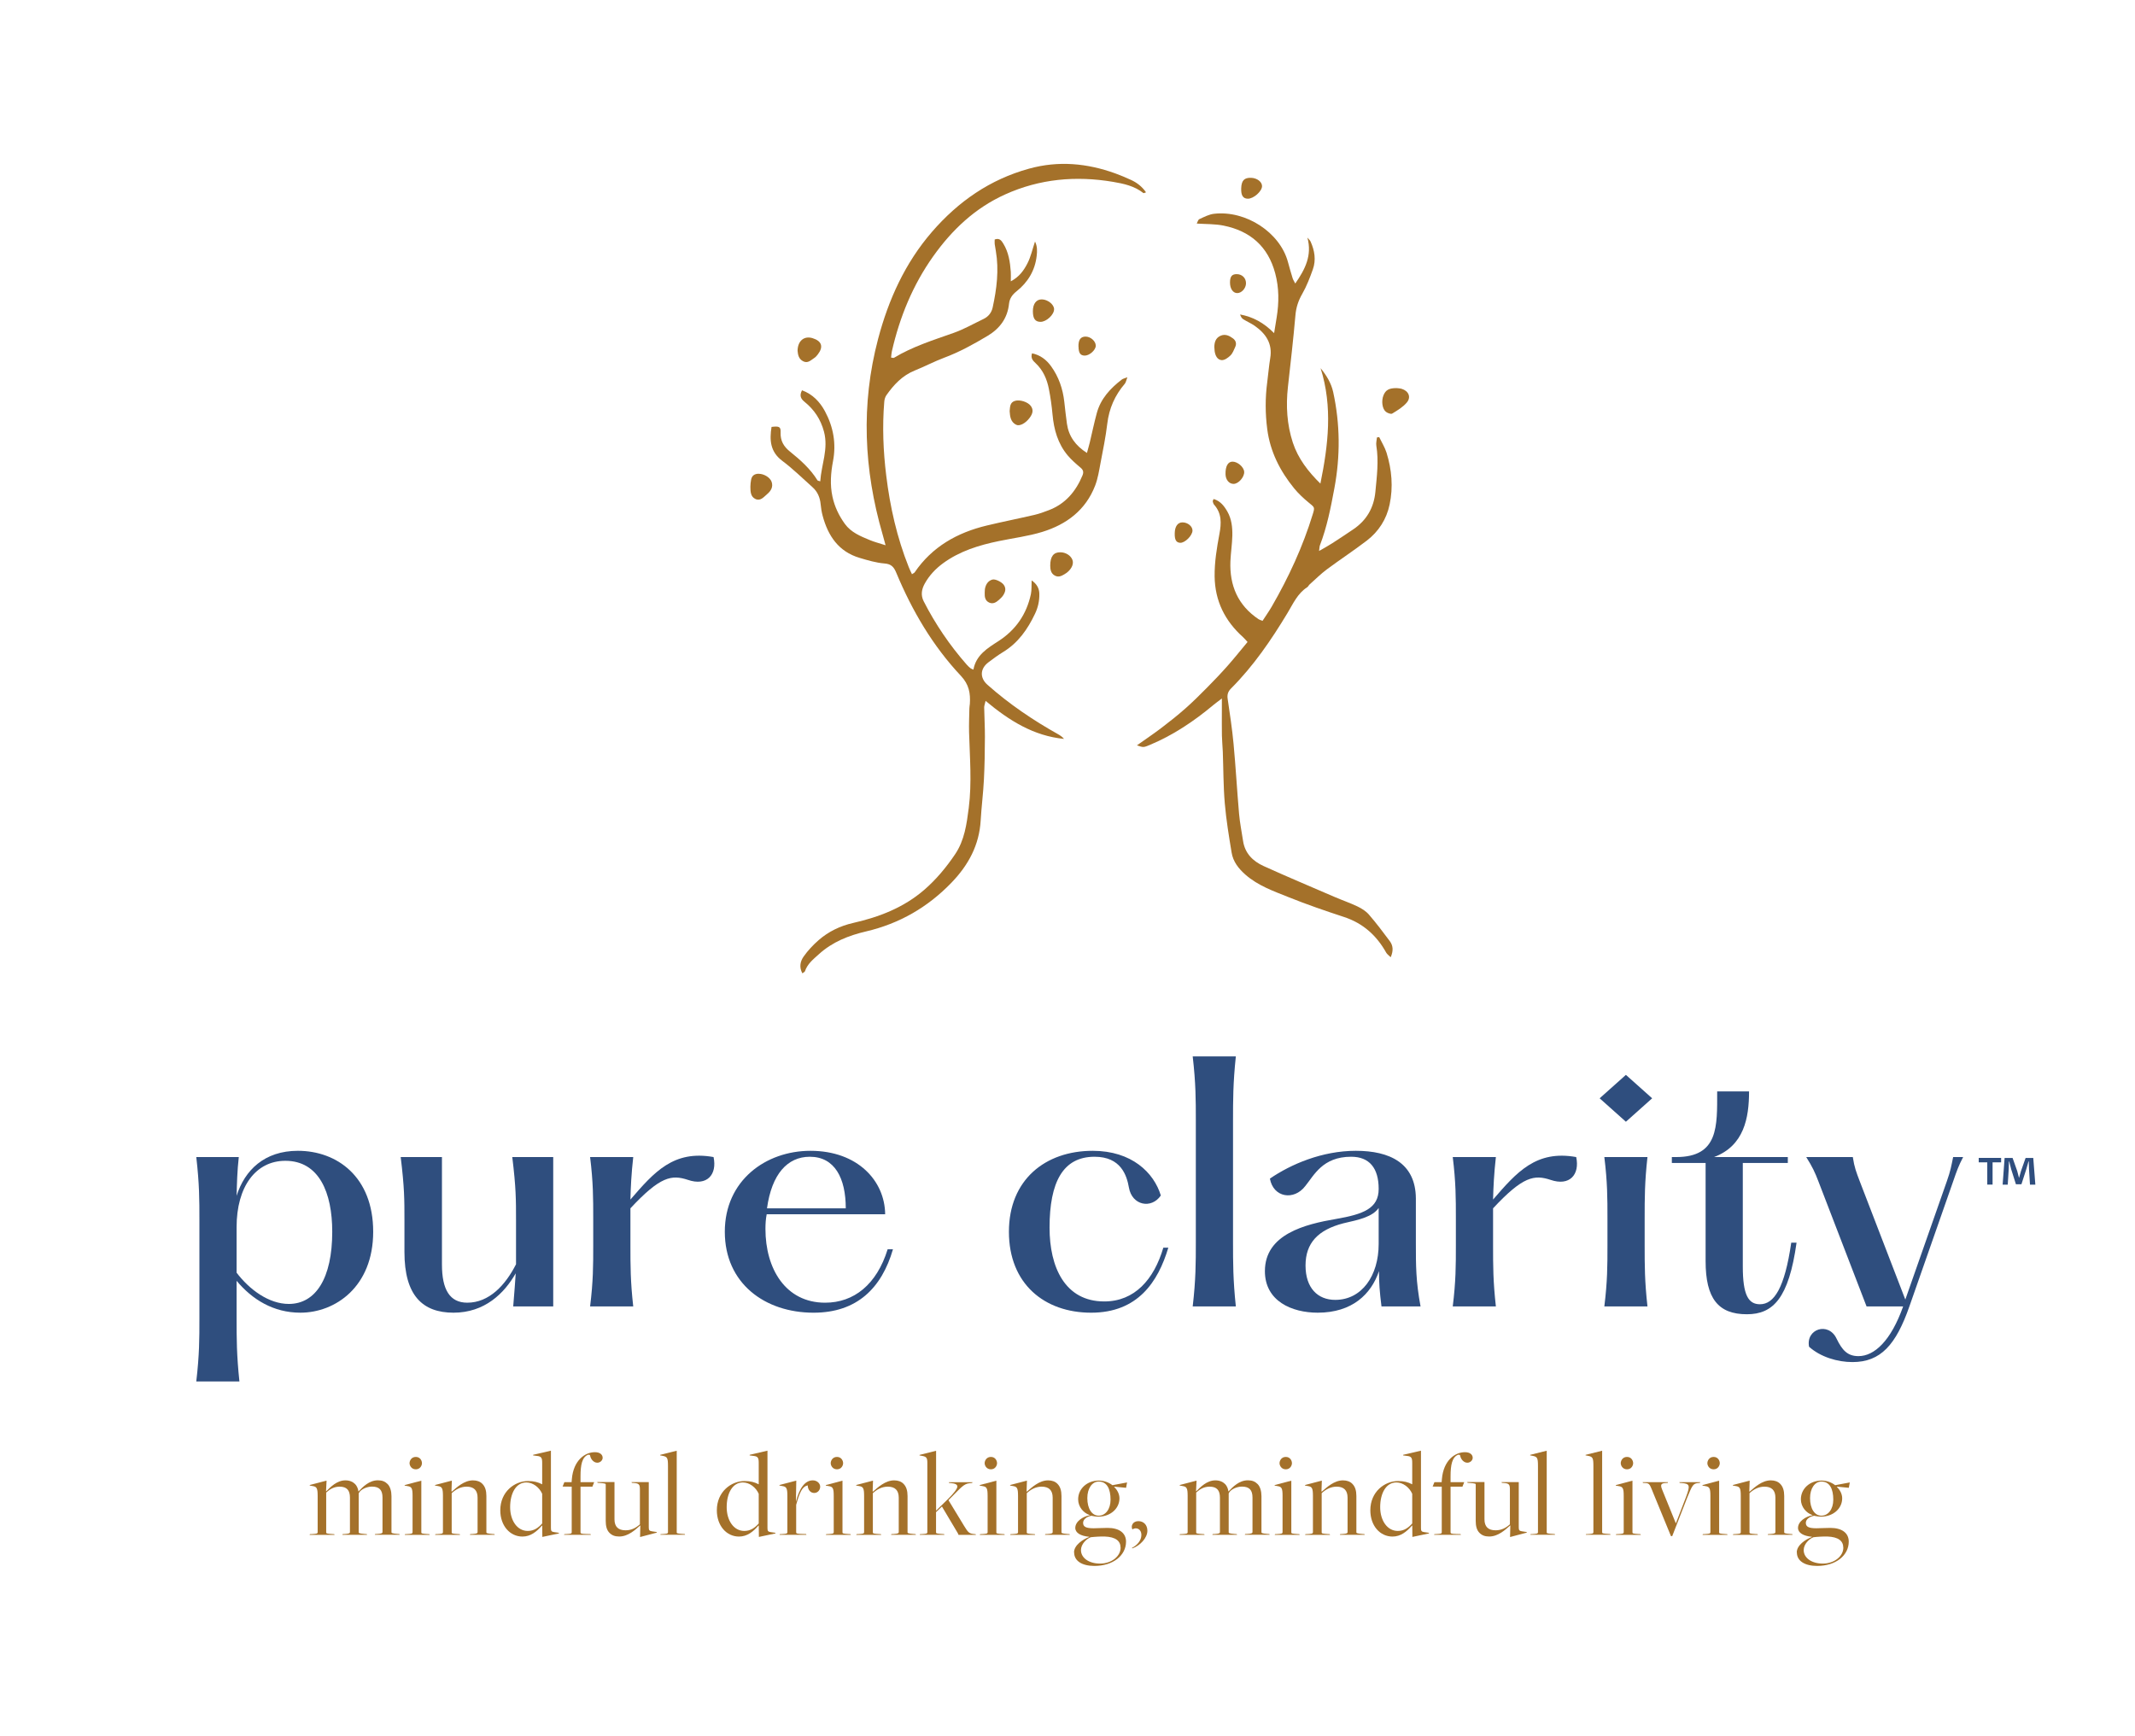 <?xml version="1.0" encoding="UTF-8"?>
<svg data-bbox="37.68 31.462 353.04 269.178" viewBox="0 0 409.85 333.29" xmlns="http://www.w3.org/2000/svg" data-type="color">
    <g>
        <path d="M186.87 128.54c.51-2.8 2.72-4.11 4.81-5.46 3.33-2.16 5.39-5.16 6.22-9.02.17-.81.09-1.67.14-2.63.98.68 1.46 1.49 1.48 2.61.02 1.34-.25 2.57-.83 3.79-1.42 2.99-3.24 5.6-6.14 7.36-.97.59-1.89 1.28-2.8 1.96-1.62 1.22-1.7 2.99-.18 4.33 4.15 3.68 8.72 6.78 13.56 9.49.41.23.8.5 1.13.89-5.84-.57-10.54-3.52-15.06-7.3-.12.56-.27.91-.27 1.26.03 1.88.15 3.76.14 5.64-.01 2.74-.05 5.47-.19 8.2-.13 2.61-.47 5.22-.62 7.83-.27 4.74-2.35 8.59-5.59 11.95-4.55 4.73-9.99 7.87-16.37 9.37-3.38.79-6.51 2.02-9.12 4.4-1.06.96-2.18 1.83-2.66 3.26-.04.13-.24.2-.49.4-.66-1.2-.4-2.33.25-3.24.81-1.15 1.8-2.2 2.86-3.13 1.92-1.67 4.15-2.74 6.65-3.31 4.99-1.13 9.68-2.94 13.63-6.35 2.3-1.99 4.22-4.31 5.92-6.82 1.82-2.69 2.23-5.81 2.63-8.92.61-4.84.2-9.67.06-14.51-.04-1.54.03-3.07.06-4.61 0-.28.07-.57.09-.85.13-2.02-.15-3.71-1.73-5.39-5.4-5.74-9.35-12.48-12.38-19.74-.46-1.11-.94-1.72-2.27-1.82-1.62-.13-3.23-.61-4.8-1.08-4.03-1.2-6.05-4.23-7.08-8.08-.19-.71-.31-1.45-.38-2.18-.12-1.31-.59-2.44-1.57-3.31-1.91-1.7-3.74-3.52-5.78-5.04-2.36-1.76-2.48-4.01-2.08-6.53 1.47-.18 1.79-.05 1.74 1.08-.06 1.59.6 2.69 1.79 3.65 2 1.61 3.92 3.31 5.29 5.53.04.07.2.08.53.19.21-3.21 1.6-6.19.72-9.53-.64-2.4-1.89-4.24-3.74-5.74-.73-.59-1.01-1.2-.48-2.21 2.03.74 3.43 2.22 4.4 4.02 1.61 2.99 2.2 6.19 1.55 9.59-.43 2.24-.6 4.51-.11 6.79.41 1.93 1.24 3.66 2.38 5.24 1.2 1.66 3.02 2.38 4.8 3.12.86.36 1.78.59 3.02.99-.26-.96-.42-1.54-.58-2.12-3.6-12.41-4.17-24.91-.86-37.47 2-7.57 5.18-14.6 10.36-20.59 5.04-5.82 11.12-10.05 18.62-12.12 5.64-1.56 11.14-1.05 16.56.91 1.02.37 2.01.79 2.99 1.24 1.15.52 2.13 1.27 2.91 2.39-.23.07-.44.2-.5.15-1.71-1.37-3.79-1.81-5.85-2.16-7.12-1.2-14.06-.58-20.7 2.42-5.78 2.61-10.2 6.8-13.82 11.9-3.91 5.51-6.42 11.65-7.92 18.22-.09.38-.1.77-.15 1.2.26.02.46.11.56.04 3.59-2.17 7.56-3.4 11.48-4.79 1.97-.7 3.82-1.76 5.72-2.67.93-.45 1.52-1.2 1.74-2.2.78-3.58 1.23-7.18.61-10.83-.08-.45-.16-.9-.22-1.35-.03-.27 0-.56 0-.87.94-.35 1.32.24 1.67.82 1.01 1.66 1.28 3.51 1.42 5.4.04.5 0 1.01 0 1.81 1.64-.85 2.51-2.12 3.18-3.42.66-1.26.96-2.7 1.47-4.22.45.91.43 1.84.32 2.76-.32 2.81-1.69 5.07-3.87 6.8-.81.65-1.33 1.36-1.44 2.39-.29 2.76-1.75 4.74-4.1 6.15-2.69 1.61-5.42 3.12-8.38 4.22-1.91.72-3.73 1.69-5.63 2.45-2.38.96-4.02 2.73-5.44 4.75-.24.35-.37.83-.4 1.26-.39 4.73-.2 9.46.38 14.16.73 6.01 2.06 11.89 4.31 17.54.18.46.4.9.63 1.39.25-.17.43-.24.52-.36 3.36-4.93 8.18-7.63 13.85-8.99 3.04-.73 6.1-1.33 9.14-2.04.94-.22 1.85-.55 2.75-.9 3.19-1.21 5.19-3.59 6.47-6.67.25-.61.18-1.04-.36-1.49-.87-.73-1.74-1.49-2.47-2.35-1.9-2.26-2.66-4.98-2.92-7.88-.15-1.64-.38-3.28-.7-4.9-.37-1.87-1.1-3.58-2.54-4.93-.48-.45-1.01-.95-.69-1.9 1.59.33 2.77 1.25 3.66 2.49 1.46 2.02 2.25 4.33 2.53 6.81.16 1.41.31 2.83.51 4.24.35 2.39 1.63 4.18 3.84 5.59.2-.76.39-1.38.54-2 .45-1.88.84-3.78 1.35-5.65.75-2.77 2.6-4.75 4.81-6.45.21-.16.49-.21 1.06-.43-.23.6-.28.99-.49 1.24-1.91 2.23-3.02 4.75-3.37 7.69-.3 2.54-.82 5.05-1.3 7.57-.27 1.44-.5 2.92-1.02 4.28-1.81 4.72-5.5 7.48-10.16 8.91-2.7.83-5.55 1.18-8.33 1.76-3.82.79-7.49 1.91-10.7 4.25-1.46 1.07-2.66 2.35-3.52 3.9-.58 1.04-.83 2.19-.21 3.41 2.24 4.39 4.99 8.43 8.24 12.14.22.26.48.49.74.71.12.1.3.15.58.27Z" fill="#a4712a" data-color="1"/>
        <path d="M253.47 92.86c1.51-7.41 2.39-14.77.04-22.18 1.14 1.4 2.04 2.87 2.42 4.6 1.34 6.15 1.38 12.31.22 18.5-.69 3.7-1.41 7.39-2.77 10.92-.09.24-.08.53-.16 1.08 1-.58 1.79-1 2.54-1.49 1.34-.86 2.67-1.75 3.99-2.64 2.58-1.73 3.99-4.16 4.28-7.24.28-2.95.66-5.89.18-8.85-.08-.51.07-1.05.12-1.58l.43-.06c.48 1 1.08 1.95 1.41 2.99 1.01 3.26 1.3 6.61.59 9.96-.59 2.82-2.11 5.19-4.4 6.94-2.49 1.9-5.11 3.62-7.63 5.49-1.18.88-2.23 1.93-3.33 2.91-.17.15-.26.4-.44.52-1.87 1.19-2.72 3.17-3.8 4.96-3.13 5.19-6.53 10.17-10.83 14.48-.58.58-.78 1.17-.66 1.98.42 2.87.86 5.73 1.13 8.61.42 4.48.67 8.97 1.06 13.46.15 1.75.51 3.49.77 5.23.36 2.39 1.89 3.89 3.94 4.82 4.5 2.04 9.06 3.96 13.6 5.92 1.46.63 2.98 1.15 4.41 1.83.81.39 1.63.9 2.21 1.57 1.41 1.63 2.72 3.36 4.01 5.1.64.86.71 1.85.17 3.09-.38-.38-.7-.59-.86-.88-1.85-3.31-4.46-5.66-8.13-6.86-3.56-1.17-7.12-2.39-10.6-3.79-2.89-1.16-5.87-2.2-8.29-4.32-1.33-1.17-2.38-2.51-2.66-4.26-.52-3.14-1.04-6.29-1.31-9.46-.28-3.29-.26-6.6-.38-9.9-.04-1.02-.15-2.05-.17-3.07-.03-1.65-.01-3.29-.01-4.94v-2.2c-.74.57-1.18.88-1.59 1.22-3.73 3.12-7.74 5.82-12.25 7.7-1.21.5-1.21.5-2.47.08 1.7-1.2 3.27-2.26 4.78-3.41 1.54-1.17 3.06-2.38 4.51-3.66s2.83-2.65 4.19-4.03 2.7-2.78 3.98-4.23 2.48-2.96 3.78-4.52c-.34-.36-.57-.66-.85-.91-3.48-3.12-5.41-6.94-5.47-11.69-.03-2.76.42-5.45.92-8.14.39-2.06.46-3.96-1.03-5.63-.14-.16-.2-.4-.25-.62-.02-.09.06-.2.16-.46 1.29.37 2.03 1.34 2.64 2.4.82 1.43.99 3.03.96 4.63-.04 1.65-.3 3.29-.37 4.94-.18 4.66 1.45 8.46 5.41 11.11.18.12.4.17.76.31.59-.91 1.21-1.79 1.75-2.71 3.26-5.64 5.98-11.52 7.89-17.76.42-1.36.36-1.3-.79-2.24-1-.82-1.97-1.73-2.79-2.73-2.71-3.33-4.6-7.05-5.16-11.36-.39-3.01-.4-6.02 0-9.03.2-1.52.32-3.06.57-4.58.48-2.8-.83-4.72-2.98-6.23-.7-.49-1.5-.82-2.22-1.28-.28-.18-.46-.51-.58-.9 2.45.46 4.54 1.57 6.53 3.59.21-1.27.35-2.14.49-3.02.46-2.84.47-5.66-.28-8.47-1.38-5.17-4.8-8.13-9.93-9.16-1.63-.33-3.33-.27-5.13-.39.14-.25.24-.73.5-.85.91-.42 1.86-.92 2.83-1.03 6.12-.69 12.64 3.59 14.17 9.24q.42 1.56.9 3.12c.09.3.28.58.51 1.03 1.91-2.74 3.26-5.41 2.33-8.82.21.26.49.49.62.78.77 1.72 1.07 3.52.43 5.32-.57 1.6-1.19 3.22-2.03 4.69-.76 1.32-1.19 2.62-1.32 4.15-.4 4.59-.93 9.18-1.44 13.76-.4 3.62-.19 7.18.94 10.65 1.01 3.08 2.95 5.58 5.31 7.9Z" fill="#a4712a" data-color="1"/>
        <path d="M268.11 74.51c.18.03.59.03.97.14 1.32.4 1.86 1.59.98 2.63-.74.88-1.8 1.51-2.8 2.12-.25.15-.89-.09-1.2-.33-.74-.58-.91-2.12-.47-3.19.41-1 1.06-1.38 2.52-1.37" fill="#a4712a" data-color="1"/>
        <path d="M153.11 67.35c.02-1.94 1.29-2.93 2.9-2.42 1.74.55 2.1 1.64 1.01 3.08-.2.27-.44.55-.71.72-.64.41-1.23 1.09-2.13.63-.89-.46-1-1.3-1.07-2.01" fill="#a4712a" data-color="1"/>
        <path d="M193.82 78.95c.08-.81.03-1.67.99-1.98.97-.31 2.53.21 3.08.98.51.71.42 1.42-.27 2.32-.77 1.01-1.9 1.62-2.57 1.27-1.05-.54-1.16-1.58-1.23-2.59" fill="#a4712a" data-color="1"/>
        <path d="M201.61 108.61c0-1.79.65-2.59 1.93-2.58 1.03 0 1.99.6 2.32 1.43.29.72-.06 1.63-.91 2.36-.09.07-.17.15-.27.21-.67.41-1.35.93-2.18.48-.81-.43-.87-1.25-.89-1.9" fill="#a4712a" data-color="1"/>
        <path d="M145.65 90.96c1.01 0 2.17.7 2.47 1.53.36 1.02-.16 1.8-.87 2.39-.62.52-1.25 1.37-2.21.93-.97-.44-.98-1.45-.99-2.37 0-.45.06-.91.14-1.35.15-.8.68-1.13 1.46-1.14Z" fill="#a4712a" data-color="1"/>
        <path d="M233.11 66.72c0-.97.23-1.83 1.2-2.26.88-.39 1.67-.02 2.37.5.57.42.74 1.01.44 1.66-.26.56-.48 1.2-.91 1.62-.45.44-1.14.94-1.69.9-.85-.06-1.23-.89-1.35-1.74-.03-.22-.04-.45-.05-.68Z" fill="#a4712a" data-color="1"/>
        <path d="M189.03 113.86c.03-.34 0-.68.09-1.01.19-.75.6-1.35 1.38-1.58.56-.16 1.8.46 2.19 1.01.51.72.29 1.4-.13 2.04-.21.32-.51.59-.8.85-.52.47-1.12.84-1.84.53-.79-.34-.92-1.07-.89-1.85Z" fill="#a4712a" data-color="1"/>
        <path d="M198.28 59.73c0-1.41.67-2.28 1.73-2.25 1.12.02 2.31.96 2.34 1.85.04 1.06-1.48 2.48-2.63 2.46-1.01-.02-1.44-.62-1.44-2.06" fill="#a4712a" data-color="1"/>
        <path d="M238.27 36.15c.05-1.5.59-2.06 1.91-2.01 1.14.04 2.09.77 2.09 1.6 0 .98-1.64 2.44-2.74 2.41-.92-.02-1.31-.64-1.26-2" fill="#a4712a" data-color="1"/>
        <path d="M235.26 91.02c-.03-1.48.45-2.37 1.31-2.39.97-.03 2.2 1.01 2.27 1.93.08 1-1.09 2.35-2.04 2.34-.87 0-1.52-.8-1.54-1.87Z" fill="#a4712a" data-color="1"/>
        <path d="M227 100.29c1.01 0 1.93.76 1.92 1.57-.02.97-1.45 2.39-2.36 2.35-.77-.04-1.08-.57-1.05-1.82.02-1.33.58-2.11 1.5-2.1Z" fill="#a4712a" data-color="1"/>
        <path d="M207.03 66.56c-.03-1.31.4-1.93 1.36-1.94.98 0 1.98.89 1.96 1.77-.02.84-1.23 1.9-2.13 1.88-.83-.02-1.16-.49-1.18-1.71Z" fill="#a4712a" data-color="1"/>
        <path d="M236.12 54.24c0-1.15.36-1.6 1.27-1.61 1.07 0 1.84.77 1.8 1.82-.04.94-.87 1.84-1.7 1.82-.81-.02-1.37-.85-1.37-2.03" fill="#a4712a" data-color="1"/>
        <path d="M37.68 265.22c.6-5.16.6-8.16.6-12.12v-18.84c0-3.96 0-6.9-.6-12.12h8.16c-.3 2.64-.36 5.1-.42 7.44 1.56-4.92 5.34-8.64 11.76-8.64 7.5 0 14.46 4.98 14.46 15.54s-7.26 15.54-13.98 15.54c-5.16 0-9.24-2.52-12.24-6.12v7.2c0 3.96 0 6.96.54 12.12zm26.1-28.74c0-7.5-2.52-13.62-9-13.62-5.7 0-9.36 4.98-9.36 12.72v8.76c2.46 3.24 6.18 6 10.02 6 5.16 0 8.34-4.92 8.34-13.86" fill="#2f4e7e" data-color="2"/>
        <path d="M77.64 240.38v-6.12c0-3.96 0-6.24-.72-12.12h7.92v20.64c0 4.8 1.5 7.32 4.86 7.32 4.2 0 7.32-3.36 9.36-7.38v-8.46c0-3.96 0-6.24-.72-12.12h7.86v28.68h-7.68c.24-2.76.36-4.68.48-6.36-2.22 3.9-6 7.56-11.94 7.56s-9.42-3.3-9.42-11.64" fill="#2f4e7e" data-color="2"/>
        <path d="M132.06 226.52c-3.12-1.02-5.28-.72-11.04 5.46v7.08c0 3.96 0 6.9.54 11.76h-8.28c.6-4.86.6-7.8.6-11.76v-5.1c0-3.96 0-6.96-.6-11.82h8.28c-.36 3.24-.48 5.7-.54 8.16 4.56-5.28 8.28-9.54 15.96-8.16.72 3.36-1.26 5.64-4.92 4.38" fill="#2f4e7e" data-color="2"/>
        <path d="M139.14 236.48c0-9.84 7.86-15.54 16.44-15.54 9.06 0 14.28 5.76 14.34 12.18h-22.74c-.18.9-.24 1.86-.24 2.82 0 7.62 3.84 14.16 11.46 14.16 5.52 0 9.9-3.48 12-10.26h1.02c-2.16 7.44-6.9 12.18-15.24 12.18-9.36 0-17.04-5.64-17.04-15.54m23.22-4.5c0-5.76-2.1-9.9-6.9-9.9-4.32 0-7.32 3.36-8.22 9.9z" fill="#2f4e7e" data-color="2"/>
        <path d="M193.68 236.48c0-9.96 6.96-15.54 16.08-15.54 7.5 0 11.76 4.2 13.08 8.58-1.8 2.64-5.52 1.92-6.12-1.5-.42-2.4-1.56-5.94-6.6-5.94-6.06 0-8.64 4.86-8.64 13.62 0 7.56 2.94 14.16 10.5 14.16 5.82 0 9.54-4.2 11.34-10.32h.96c-1.98 6.6-5.88 12.48-14.82 12.48s-15.78-5.52-15.78-15.54" fill="#2f4e7e" data-color="2"/>
        <path d="M228.96 250.82c.6-5.16.6-8.4.6-12.36v-23.28c0-3.96 0-7.2-.6-12.36h8.28c-.54 5.16-.54 8.4-.54 12.36v23.28c0 3.96 0 7.2.54 12.36z" fill="#2f4e7e" data-color="2"/>
        <path d="M242.82 244.04c0-7.08 7.68-9 13.68-10.02 5.16-.9 8.16-1.98 8.16-5.76 0-4.02-1.8-6.18-5.28-6.18-5.52 0-7.14 3.6-8.82 5.64-2.16 2.82-6.12 2.22-6.78-1.44 4.02-2.76 10.02-5.34 16.5-5.34s11.46 2.34 11.52 9.12v8.64c0 4.32 0 7.26.9 12.12h-7.5c-.36-2.82-.48-4.62-.48-6.78-1.5 4.44-5.16 7.98-11.76 7.98-4.98 0-10.14-2.22-10.14-7.98m21.84-5.22v-6.9c-1.2 1.68-3.6 2.22-6.78 2.94-4.86 1.26-7.26 3.78-7.26 8.1s2.34 6.6 5.7 6.6c5.1 0 8.34-4.62 8.34-10.74" fill="#2f4e7e" data-color="2"/>
        <path d="M297.66 226.52c-3.12-1.02-5.28-.72-11.04 5.46v7.08c0 3.96 0 6.9.54 11.76h-8.28c.6-4.86.6-7.8.6-11.76v-5.1c0-3.96 0-6.96-.6-11.82h8.28c-.36 3.24-.48 5.7-.54 8.16 4.56-5.28 8.28-9.54 15.96-8.16.72 3.36-1.26 5.64-4.92 4.38" fill="#2f4e7e" data-color="2"/>
        <path d="m312.12 215.36-5.04-4.5 5.04-4.5 5.04 4.5zm-4.14 35.46c.6-4.86.6-7.8.6-11.76v-5.1c0-3.96 0-6.96-.6-11.82h8.28c-.54 4.86-.54 7.86-.54 11.82v5.1c0 3.96 0 6.9.54 11.76z" fill="#2f4e7e" data-color="2"/>
        <path d="M327.42 242.12v-18.84h-6.48v-1.14h.84c8.16 0 7.86-5.94 7.86-12.6h6.12c0 5.1-.96 10.44-6.72 12.6h14.16v1.14h-8.64v19.86c0 5.52 1.08 7.26 3.3 7.26 2.7 0 4.74-3.12 6-11.82h1.02c-1.5 10.68-4.5 13.74-9.54 13.74-5.52 0-7.92-3.06-7.92-10.2" fill="#2f4e7e" data-color="2"/>
        <path d="M347.28 258.56c-.66-3.42 3.72-4.86 5.28-1.56 1.08 2.22 2.1 3.36 4.2 3.36 3.06 0 6.24-2.94 8.58-9.54h-7.02l-9.24-24c-.66-1.74-1.14-2.76-2.34-4.68h8.94c.3 1.98.66 2.88 1.32 4.62l8.76 22.74 7.98-22.74c.72-2.04.84-2.88 1.2-4.62h1.92c-.9 1.74-1.2 2.58-1.92 4.68l-8.4 24c-2.58 7.38-5.52 10.68-10.92 10.68-2.88 0-6.12-.96-8.34-2.94" fill="#2f4e7e" data-color="2"/>
        <path d="m59.54 294.54.43-.02c.74-.05 1.01-.07 1.01-.36v-6.96c0-1.49-.17-1.78-.98-1.9l-.55-.1.02-.1 3.22-.84-.1 2.02.05.02c.79-.79 2.02-2.09 3.67-2.09.82 0 1.44.29 1.87.72.29.31.55.79.62 1.39l.02.02c.84-.89 2.06-2.14 3.72-2.14.84 0 1.39.24 1.87.72.5.5.74 1.39.74 2.33v6.91c0 .14 0 .24 1.2.34l.31.02.07.14h-4.78l.07-.14.43-.02c.84-.05.98-.17.98-.36v-6.62c0-1.42-.58-2.11-2.02-2.11-1.03 0-2.16.55-2.5 1.2l-.05.12v7.44c0 .14 0 .24 1.2.34l.34.02.07.14h-4.75l.07-.14.43-.02c.82-.05.96-.17.96-.36v-6.62c0-1.42-.6-2.11-1.99-2.11-1.06 0-1.87.48-2.57 1.13v7.66c0 .19.14.24 1.2.31l.34.02.07.14h-4.8l.07-.14Z" fill="#a4712a" data-color="1"/>
        <path d="m77.76 294.54.43-.02c.74-.05 1.01-.07 1.01-.36v-6.98c0-1.46-.17-1.75-.98-1.87l-.55-.1.02-.1 3.19-.84v9.94c0 .19.14.24 1.2.31l.34.02.07.14h-4.8zm.86-13.63c0-.48.36-1.2 1.2-1.2s1.18.72 1.18 1.2-.36 1.18-1.18 1.18-1.2-.7-1.2-1.18" fill="#a4712a" data-color="1"/>
        <path d="m83.59 294.54.43-.02c.74-.05 1.01-.07 1.01-.36v-6.96c0-1.49-.17-1.78-.98-1.9l-.55-.1.02-.1 3.22-.84-.07 2.06.07.05c.91-.79 2.35-2.16 4.06-2.16.74 0 1.37.22 1.8.67.53.53.77 1.3.77 2.33v6.96c0 .14 0 .24 1.2.34l.34.02.07.14H90.2l.07-.14.43-.02c.84-.05.98-.17.98-.36v-6.62c0-1.42-.72-2.11-2.11-2.11-1.13 0-2.09.53-2.86 1.25v7.54c0 .19.14.24 1.2.31l.34.02.07.14h-4.8z" fill="#a4712a" data-color="1"/>
        <path d="m104.08 292.91-.05-.02c-1.01 1.18-2.18 2.11-3.74 2.11-2.38 0-4.25-2.06-4.25-5.04 0-3.58 2.76-5.62 5.33-5.62 1.13 0 1.92.22 2.69.62 0 0 .02.02.02 0v-4.1c0-.94-.14-1.25-.96-1.34l-.79-.1.02-.12 3.41-.79v14.86c0 .53.1.7.6.77l.94.14-.02.12-3.17.67-.02-2.16Zm0-.41v-5.71c-.53-1.22-1.75-2.18-3.05-2.18-1.94 0-3.1 2.02-3.1 4.75 0 2.5 1.32 4.56 3.38 4.56 1.25 0 2.06-.65 2.76-1.42Z" fill="#a4712a" data-color="1"/>
        <path d="m108.33 294.54.41-.02c.72-.05 1.01-.05 1.01-.34v-8.76l-1.75-.02.34-.84h1.39l.05-.62c.31-3.58 2.52-5.14 4.42-5.14 1.01 0 1.49.5 1.49 1.08 0 .48-.46.94-1.03.94-.65 0-1.22-.6-1.37-1.32l-.05-.17-.31-.05c-1.2.43-1.49 1.97-1.49 4.18v1.1h2.62l-.34.86h-2.28v8.78c0 .19.07.29 1.13.31l.79.02.07.14h-5.16l.07-.14Z" fill="#a4712a" data-color="1"/>
        <path d="M122.9 292.88h-.02c-.91.82-2.3 2.11-4.01 2.11-.82 0-1.39-.22-1.87-.7-.53-.53-.72-1.32-.72-2.3v-6.98c0-.14 0-.22-1.22-.31l-.34-.02-.07-.14h3.31v7.15c0 1.42.72 2.11 2.14 2.11 1.13 0 1.99-.48 2.74-1.15v-6.72c0-.98-.22-1.15-1.2-1.22l-.34-.02-.07-.14h3.31v8.67c0 .53.1.7.6.77l.94.14-.02.12-3.19.84.05-2.18Z" fill="#a4712a" data-color="1"/>
        <path d="m126.81 294.54.41-.02c.74-.05 1.01-.07 1.01-.36v-12.75c0-1.49-.14-1.73-.98-1.9l-.53-.1.02-.1 3.17-.79v15.67c0 .19.12.24 1.2.31l.34.02.07.14h-4.75l.05-.14Z" fill="#a4712a" data-color="1"/>
        <path d="m145.65 292.91-.05-.02c-1.01 1.18-2.18 2.11-3.74 2.11-2.38 0-4.25-2.06-4.25-5.04 0-3.58 2.76-5.62 5.33-5.62 1.13 0 1.92.22 2.69.62 0 0 .02.02.02 0v-4.1c0-.94-.14-1.25-.96-1.34l-.79-.1.02-.12 3.41-.79v14.86c0 .53.1.7.6.77l.94.14-.02.12-3.17.67-.02-2.16Zm0-.41v-5.71c-.53-1.22-1.75-2.18-3.05-2.18-1.94 0-3.1 2.02-3.1 4.75 0 2.5 1.32 4.56 3.38 4.56 1.25 0 2.06-.65 2.76-1.42Z" fill="#a4712a" data-color="1"/>
        <path d="m149.71 294.54.43-.02c.74-.05 1.01-.07 1.01-.36v-6.96c0-1.49-.17-1.78-.98-1.9l-.55-.1.02-.1 3.22-.84-.07 3.98h.02c.65-2.47 1.68-4.03 3.22-4.03.84 0 1.42.6 1.42 1.22 0 .58-.43 1.2-1.15 1.2-.6 0-1.2-.46-1.25-1.46-1.03.22-1.54 1.3-2.21 3.74v5.28c0 .19.07.29 1.13.31l.77.02.07.14h-5.16l.07-.14Z" fill="#a4712a" data-color="1"/>
        <path d="m158.61 294.54.43-.02c.74-.05 1.01-.07 1.01-.36v-6.98c0-1.46-.17-1.75-.98-1.87l-.55-.1.02-.1 3.19-.84v9.94c0 .19.14.24 1.2.31l.34.02.07.14h-4.8zm.86-13.63c0-.48.36-1.2 1.2-1.2s1.18.72 1.18 1.2-.36 1.18-1.18 1.18-1.2-.7-1.2-1.18" fill="#a4712a" data-color="1"/>
        <path d="m164.44 294.54.43-.02c.74-.05 1.01-.07 1.01-.36v-6.96c0-1.49-.17-1.78-.98-1.9l-.55-.1.02-.1 3.22-.84-.07 2.06.07.05c.91-.79 2.35-2.16 4.06-2.16.74 0 1.37.22 1.8.67.53.53.77 1.3.77 2.33v6.96c0 .14 0 .24 1.2.34l.34.02.07.14h-4.78l.07-.14.43-.02c.84-.05.98-.17.98-.36v-6.62c0-1.42-.72-2.11-2.11-2.11-1.13 0-2.09.53-2.86 1.25v7.54c0 .19.14.24 1.2.31l.34.02.07.14h-4.8z" fill="#a4712a" data-color="1"/>
        <path d="m176.63 294.54.41-.02c.72-.05.98-.07.98-.36v-13.27c0-.96-.14-1.22-.96-1.37l-.55-.1.02-.1 3.17-.79v11.5l2.38-2.33c.91-.91 1.7-1.85 1.7-2.3 0-.38-.38-.6-1.27-.67l-.31-.02-.05-.14h4.54l-.07.14-.5.05c-1.1.1-1.66.86-3.58 2.78 0 0-.48.48-.46.48l3 4.94c.77 1.25.94 1.46 1.94 1.56l.26.02.07.14h-3.34l-.12-.29-3.07-5.16-1.13 1.08v3.89c0 .19.14.24 1.2.31l.34.02.07.14h-4.75l.07-.14Z" fill="#a4712a" data-color="1"/>
        <path d="m188.15 294.54.43-.02c.74-.05 1.01-.07 1.01-.36v-6.98c0-1.46-.17-1.75-.98-1.87l-.55-.1.02-.1 3.19-.84v9.94c0 .19.14.24 1.2.31l.34.02.07.14h-4.8zm.87-13.63c0-.48.36-1.2 1.2-1.2s1.18.72 1.18 1.2-.36 1.18-1.18 1.18-1.2-.7-1.2-1.18" fill="#a4712a" data-color="1"/>
        <path d="m193.99 294.54.43-.02c.74-.05 1.01-.07 1.01-.36v-6.96c0-1.49-.17-1.78-.98-1.9l-.55-.1.02-.1 3.22-.84-.07 2.06.07.05c.91-.79 2.35-2.16 4.06-2.16.74 0 1.37.22 1.8.67.53.53.77 1.3.77 2.33v6.96c0 .14 0 .24 1.2.34l.34.02.07.14h-4.78l.07-.14.43-.02c.84-.05.98-.17.98-.36v-6.62c0-1.42-.72-2.11-2.11-2.11-1.13 0-2.09.53-2.86 1.25v7.54c0 .19.14.24 1.2.31l.34.02.07.14h-4.8z" fill="#a4712a" data-color="1"/>
        <path d="M206.18 298.04c0-1.37 1.66-2.5 2.9-2.95v-.05c-1.61-.14-2.66-.74-2.66-1.7 0-1.25 1.49-2.21 2.76-2.42v-.05c-1.15-.38-2.21-1.54-2.21-3.02 0-2.06 1.75-3.6 3.96-3.6 1.03 0 1.92.36 2.62.89l2.81-.53-.19 1.03-2.26-.22-.02.07c.55.5 1.01 1.32 1.01 2.16 0 2.02-1.78 3.53-4.06 3.53-.5 0-1.1-.12-1.34-.17-.91.17-1.58.7-1.58 1.37 0 .77.62 1.03 2.02 1.03.65 0 1.82-.07 2.69-.07 2.23 0 3.53.98 3.53 2.64 0 2.64-2.47 4.66-6.07 4.66-2.38 0-3.89-.96-3.89-2.59Zm8.93-.91c0-1.27-.91-2.06-3.07-2.14-.67-.02-1.97.05-2.66.14-.82.31-1.87 1.32-1.87 2.47 0 1.49 1.51 2.59 3.67 2.59s3.94-1.37 3.94-3.07Zm-1.92-9.21c0-2.04-.67-3.48-2.28-3.48-1.25 0-2.18 1.3-2.18 3.17 0 2.06.89 3.38 2.18 3.38s2.28-1.22 2.28-3.07" fill="#a4712a" data-color="1"/>
        <path d="M217.29 297.18c.86-.43 1.82-1.32 1.82-2.5 0-1.1-.94-1.56-1.73-1.06-.34-.65.07-1.58 1.15-1.58.98 0 1.73.7 1.73 1.85 0 1.32-1.34 2.83-2.88 3.38l-.1-.1Z" fill="#a4712a" data-color="1"/>
        <path d="m226.55 294.54.43-.02c.74-.05 1.01-.07 1.01-.36v-6.96c0-1.49-.17-1.78-.98-1.9l-.55-.1.02-.1 3.22-.84-.1 2.02.05.02c.79-.79 2.02-2.09 3.67-2.09.82 0 1.44.29 1.87.72.29.31.55.79.62 1.39l.02.02c.84-.89 2.06-2.14 3.72-2.14.84 0 1.39.24 1.87.72.5.5.74 1.39.74 2.33v6.91c0 .14 0 .24 1.2.34l.31.02.07.14h-4.78l.07-.14.43-.02c.84-.05.98-.17.98-.36v-6.62c0-1.42-.58-2.11-2.02-2.11-1.03 0-2.16.55-2.5 1.2l-.05.12v7.44c0 .14 0 .24 1.2.34l.34.02.07.14h-4.75l.07-.14.43-.02c.82-.05.96-.17.96-.36v-6.62c0-1.42-.6-2.11-1.99-2.11-1.06 0-1.87.48-2.57 1.13v7.66c0 .19.14.24 1.2.31l.34.02.07.14h-4.8l.07-.14Z" fill="#a4712a" data-color="1"/>
        <path d="m244.77 294.54.43-.02c.74-.05 1.01-.07 1.01-.36v-6.98c0-1.46-.17-1.75-.98-1.87l-.55-.1.02-.1 3.19-.84v9.94c0 .19.14.24 1.2.31l.34.02.07.14h-4.8zm.86-13.63c0-.48.36-1.2 1.2-1.2s1.18.72 1.18 1.2-.36 1.18-1.18 1.18-1.2-.7-1.2-1.18" fill="#a4712a" data-color="1"/>
        <path d="m250.6 294.54.43-.02c.74-.05 1.01-.07 1.01-.36v-6.96c0-1.49-.17-1.78-.98-1.9l-.55-.1.02-.1 3.22-.84-.07 2.06.07.05c.91-.79 2.35-2.16 4.06-2.16.74 0 1.37.22 1.8.67.53.53.77 1.3.77 2.33v6.96c0 .14 0 .24 1.2.34l.34.02.07.14h-4.78l.07-.14.43-.02c.84-.05.98-.17.98-.36v-6.62c0-1.42-.72-2.11-2.11-2.11-1.13 0-2.09.53-2.86 1.25v7.54c0 .19.14.24 1.2.31l.34.02.07.14h-4.8z" fill="#a4712a" data-color="1"/>
        <path d="m271.1 292.91-.05-.02c-1.01 1.18-2.18 2.11-3.74 2.11-2.38 0-4.25-2.06-4.25-5.04 0-3.58 2.76-5.62 5.33-5.62 1.13 0 1.92.22 2.69.62 0 0 .02.02.02 0v-4.1c0-.94-.14-1.25-.96-1.34l-.79-.1.02-.12 3.41-.79v14.86c0 .53.1.7.6.77l.94.14-.02.12-3.17.67-.02-2.16Zm0-.41v-5.71c-.53-1.22-1.75-2.18-3.05-2.18-1.94 0-3.1 2.02-3.1 4.75 0 2.5 1.32 4.56 3.38 4.56 1.25 0 2.06-.65 2.76-1.42Z" fill="#a4712a" data-color="1"/>
        <path d="m275.35 294.54.41-.02c.72-.05 1.01-.05 1.01-.34v-8.76l-1.75-.02.34-.84h1.39l.05-.62c.31-3.58 2.52-5.14 4.42-5.14 1.01 0 1.49.5 1.49 1.08 0 .48-.46.94-1.03.94-.65 0-1.22-.6-1.37-1.32l-.05-.17-.31-.05c-1.2.43-1.49 1.97-1.49 4.18v1.1h2.62l-.34.86h-2.28v8.78c0 .19.07.29 1.13.31l.79.02.07.14h-5.16l.07-.14Z" fill="#a4712a" data-color="1"/>
        <path d="M289.91 292.88h-.02c-.91.82-2.3 2.11-4.01 2.11-.82 0-1.39-.22-1.87-.7-.53-.53-.72-1.32-.72-2.3v-6.98c0-.14 0-.22-1.22-.31l-.34-.02-.07-.14h3.31v7.15c0 1.42.72 2.11 2.14 2.11 1.13 0 1.99-.48 2.74-1.15v-6.72c0-.98-.22-1.15-1.2-1.22l-.34-.02-.07-.14h3.31v8.67c0 .53.1.7.6.77l.94.14-.02.12-3.19.84.05-2.18Z" fill="#a4712a" data-color="1"/>
        <path d="m293.82 294.54.41-.02c.74-.05 1.01-.07 1.01-.36v-12.75c0-1.49-.14-1.73-.98-1.9l-.53-.1.02-.1 3.17-.79v15.67c0 .19.12.24 1.2.31l.34.02.07.14h-4.75l.05-.14Z" fill="#a4712a" data-color="1"/>
        <path d="m304.46 294.54.41-.02c.74-.05 1.01-.07 1.01-.36v-12.75c0-1.49-.14-1.73-.98-1.9l-.53-.1.02-.1 3.17-.79v15.67c0 .19.12.24 1.2.31l.34.02.07.14h-4.75l.05-.14Z" fill="#a4712a" data-color="1"/>
        <path d="m310.26 294.54.43-.02c.74-.05 1.01-.07 1.01-.36v-6.98c0-1.46-.17-1.75-.98-1.87l-.55-.1.02-.1 3.19-.84v9.94c0 .19.14.24 1.2.31l.34.02.07.14h-4.8zm.87-13.63c0-.48.36-1.2 1.2-1.2s1.18.72 1.18 1.2-.36 1.18-1.18 1.18-1.2-.7-1.2-1.18" fill="#a4712a" data-color="1"/>
        <path d="M317.2 286.21c-.53-1.27-.6-1.44-1.34-1.49l-.46-.02-.07-.14h4.87l-.05.14-.41.02c-.91.05-1.03.36-.67 1.25l2.64 6.5 1.94-5.04c.86-2.28.74-2.59-.86-2.71l-.34-.02-.07-.14h4.01l-.07.14-.24.02c-1.1.07-1.22.43-2.26 2.98l-2.81 7.22h-.24l-3.58-8.71Z" fill="#a4712a" data-color="1"/>
        <path d="m326.9 294.54.43-.02c.74-.05 1.01-.07 1.01-.36v-6.98c0-1.46-.17-1.75-.98-1.87l-.55-.1.02-.1 3.19-.84v9.94c0 .19.14.24 1.2.31l.34.02.07.14h-4.8zm.86-13.63c0-.48.36-1.2 1.2-1.2s1.18.72 1.18 1.2-.36 1.18-1.18 1.18-1.2-.7-1.2-1.18" fill="#a4712a" data-color="1"/>
        <path d="m332.73 294.54.43-.02c.74-.05 1.01-.07 1.01-.36v-6.96c0-1.49-.17-1.78-.98-1.9l-.55-.1.02-.1 3.22-.84-.07 2.06.07.05c.91-.79 2.35-2.16 4.06-2.16.74 0 1.37.22 1.8.67.53.53.77 1.3.77 2.33v6.96c0 .14 0 .24 1.2.34l.34.02.07.14h-4.78l.07-.14.43-.02c.84-.05.98-.17.98-.36v-6.62c0-1.42-.72-2.11-2.11-2.11-1.13 0-2.09.53-2.86 1.25v7.54c0 .19.14.24 1.2.31l.34.02.07.14h-4.8z" fill="#a4712a" data-color="1"/>
        <path d="M344.92 298.04c0-1.37 1.66-2.5 2.9-2.95v-.05c-1.61-.14-2.66-.74-2.66-1.7 0-1.25 1.49-2.21 2.76-2.42v-.05c-1.15-.38-2.21-1.54-2.21-3.02 0-2.06 1.75-3.6 3.96-3.6 1.03 0 1.92.36 2.62.89l2.81-.53-.19 1.03-2.26-.22-.02.07c.55.5 1.01 1.32 1.01 2.16 0 2.02-1.78 3.53-4.06 3.53-.5 0-1.1-.12-1.34-.17-.91.17-1.58.7-1.58 1.37 0 .77.62 1.03 2.02 1.03.65 0 1.82-.07 2.69-.07 2.23 0 3.53.98 3.53 2.64 0 2.64-2.47 4.66-6.07 4.66-2.38 0-3.89-.96-3.89-2.59Zm8.93-.91c0-1.27-.91-2.06-3.07-2.14-.67-.02-1.97.05-2.66.14-.82.31-1.87 1.32-1.87 2.47 0 1.49 1.51 2.59 3.67 2.59s3.94-1.37 3.94-3.07Zm-1.92-9.21c0-2.04-.67-3.48-2.28-3.48-1.25 0-2.18 1.3-2.18 3.17 0 2.06.89 3.38 2.18 3.38s2.28-1.22 2.28-3.07" fill="#a4712a" data-color="1"/>
        <path d="M384.15 222.3v.85h-1.64v4.28h-1.02v-4.28h-1.64v-.85zm5.54 5.13-.19-3.02c-.02-.4-.02-.89-.04-1.43h-.06c-.13.45-.28 1.06-.43 1.53l-.92 2.85h-1.06l-.92-2.92c-.09-.4-.24-1-.36-1.45h-.06c0 .47-.02.96-.04 1.43l-.19 3.02h-.98l.38-5.13h1.53l.89 2.51c.11.4.21.77.34 1.3h.02c.13-.47.24-.9.36-1.28l.89-2.53h1.47l.4 5.13h-1.02Z" fill="#2f4e7e" data-color="2"/>
    </g>
</svg>
